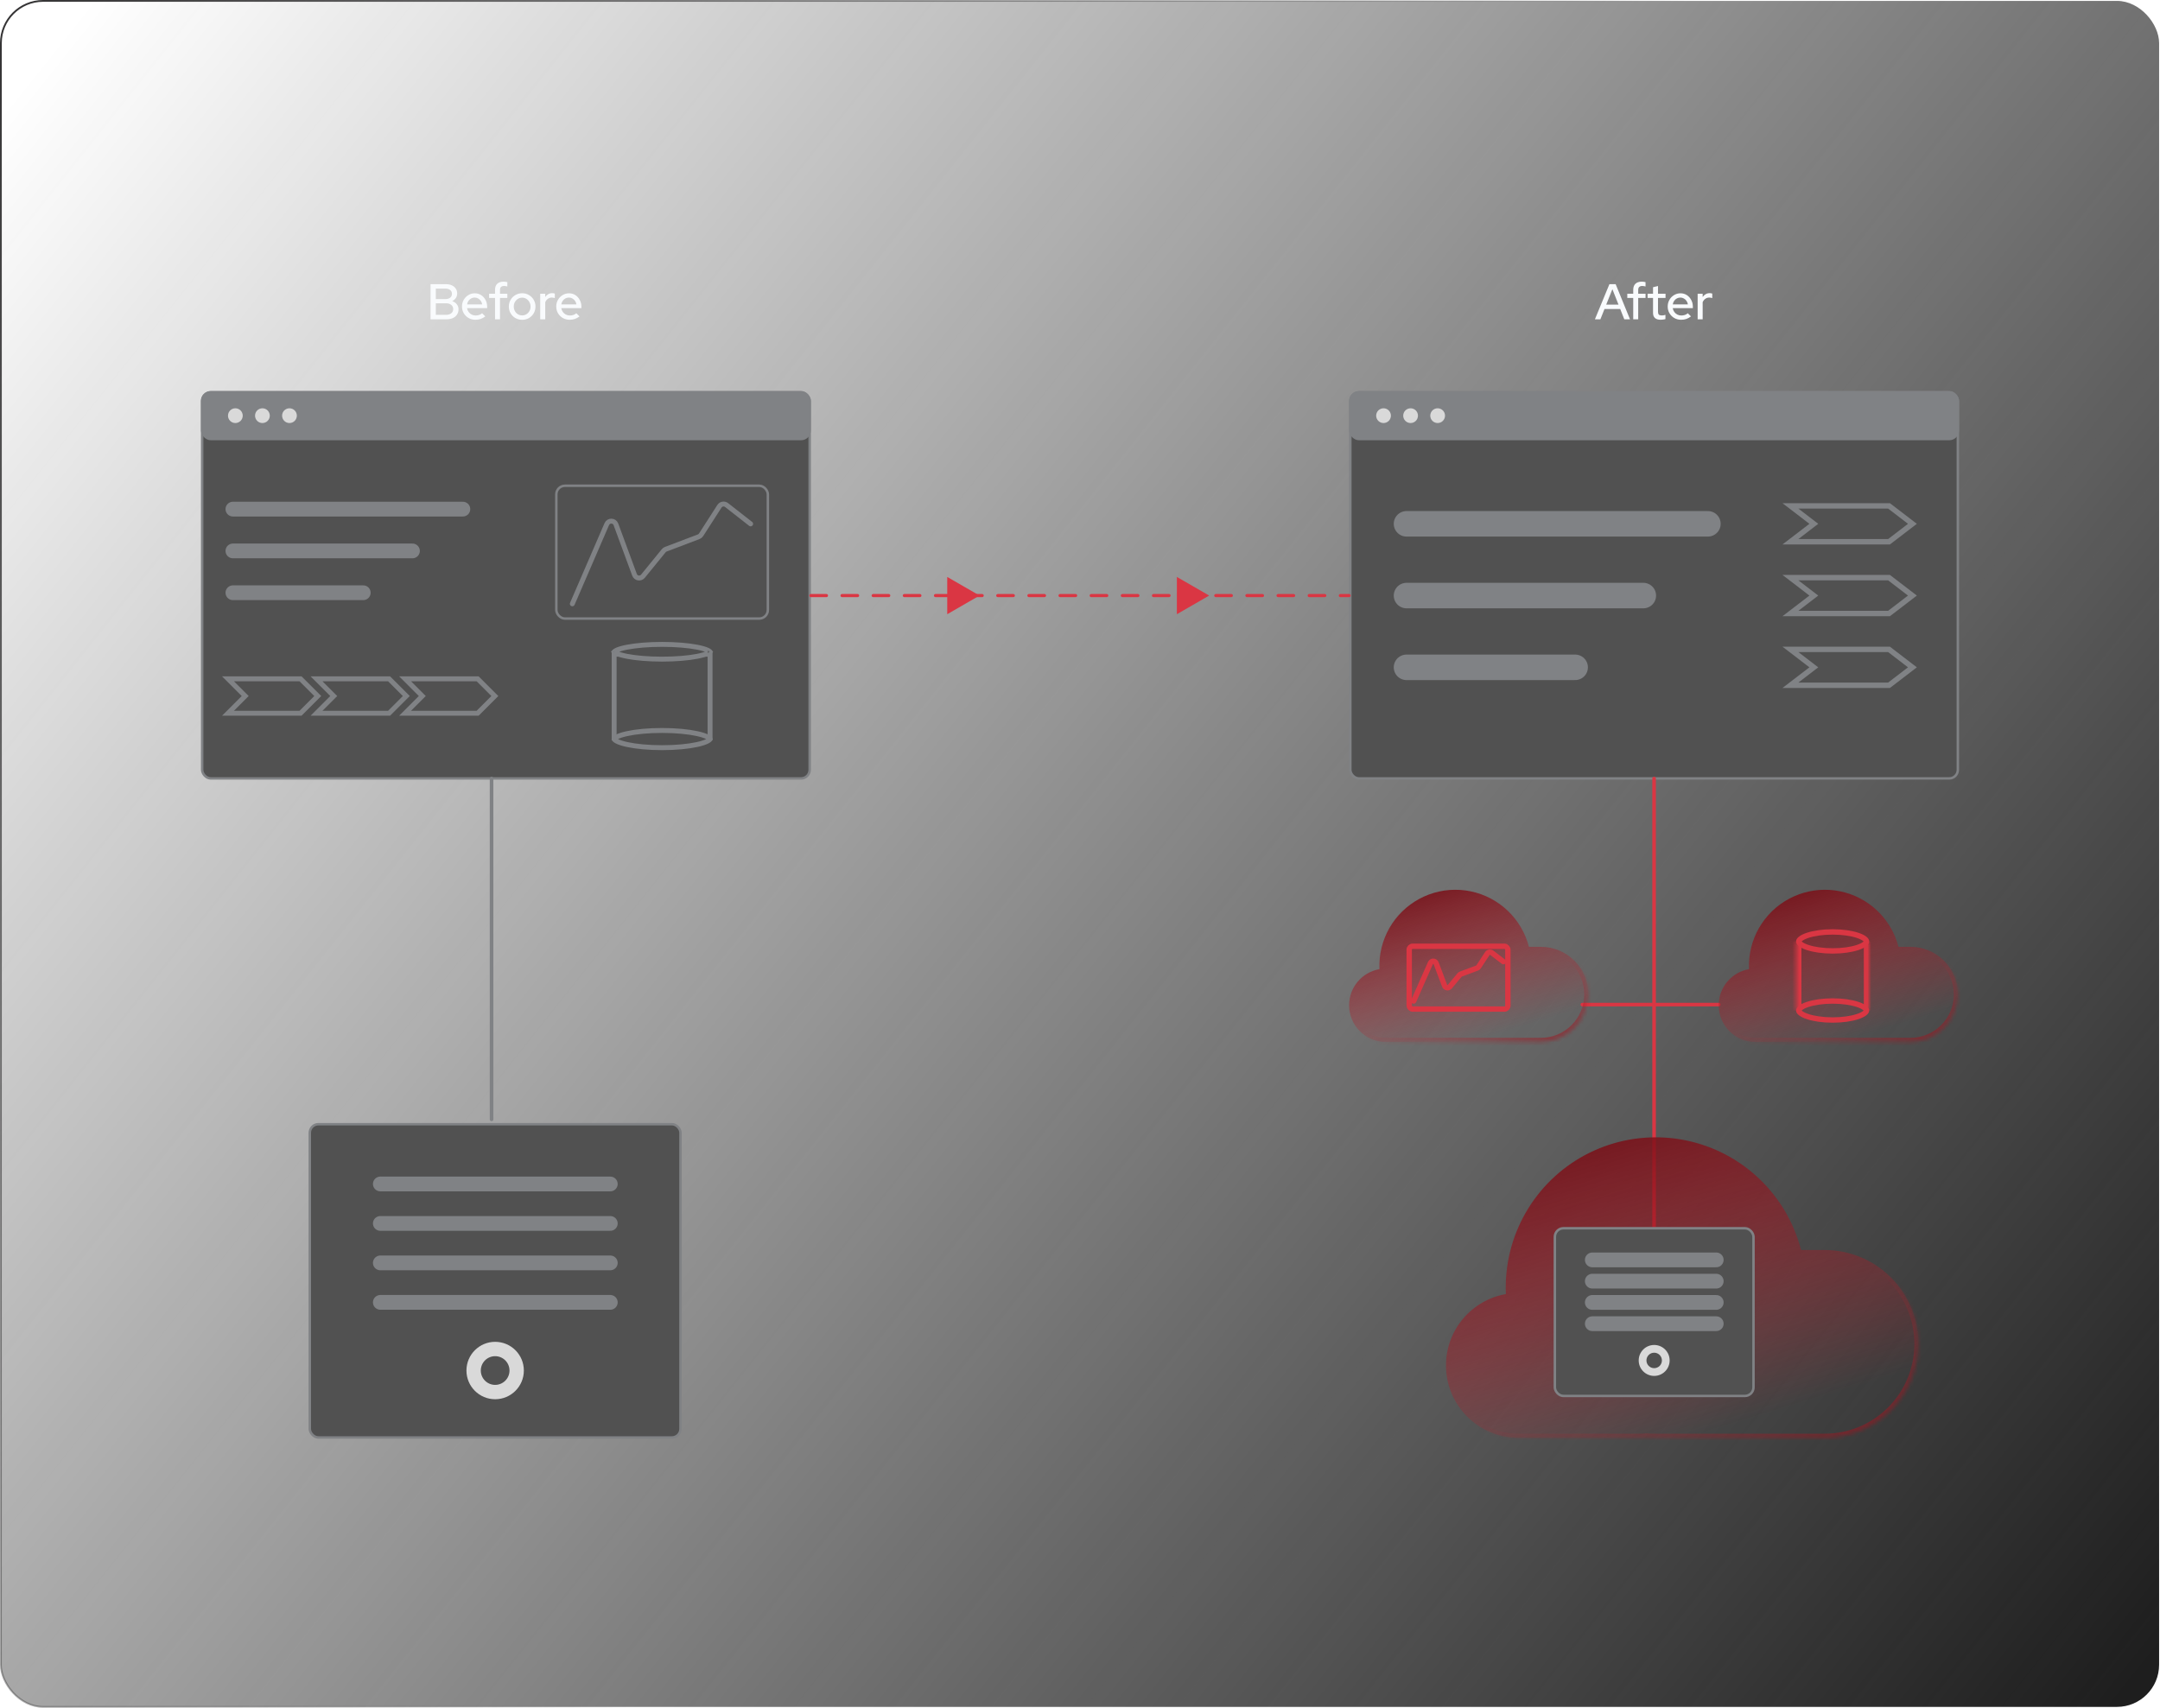 <svg width="602" height="476" viewBox="0 0 602 476" fill="none" xmlns="http://www.w3.org/2000/svg">
<rect x="0.25" y="0.25" width="601.5" height="475.5" rx="11.75" fill="url(#paint0_linear_4020_838)" stroke="url(#paint1_linear_4020_838)" stroke-width="0.5"/>
<rect x="56.343" y="109.343" width="169.315" height="107.621" rx="2.399" fill="#515151" stroke="#808285" stroke-width="0.685"/>
<rect x="376.343" y="109.343" width="169.315" height="107.621" rx="2.399" fill="#515151" stroke="#808285" stroke-width="0.685"/>
<rect x="86.343" y="313.343" width="103.315" height="87.314" rx="2.399" fill="#515151" stroke="#808285" stroke-width="0.685"/>
<rect x="155.052" y="135.391" width="58.952" height="37.016" rx="2.399" fill="#515151" stroke="#808285" stroke-width="0.685"/>
<rect x="56" y="109" width="170" height="13.71" rx="2.742" fill="#808285"/>
<rect x="376" y="109" width="170" height="13.71" rx="2.742" fill="#808285"/>
<circle cx="65.597" cy="115.855" r="2.056" fill="#D9D9D9"/>
<circle cx="385.597" cy="115.855" r="2.056" fill="#D9D9D9"/>
<circle cx="73.137" cy="115.855" r="2.056" fill="#D9D9D9"/>
<circle cx="393.137" cy="115.855" r="2.056" fill="#D9D9D9"/>
<circle cx="80.677" cy="115.855" r="2.056" fill="#D9D9D9"/>
<circle cx="400.677" cy="115.855" r="2.056" fill="#D9D9D9"/>
<circle cx="138" cy="382" r="8" fill="#D9D9D9"/>
<circle cx="138" cy="382" r="4" fill="#515151"/>
<path d="M64.911 141.903H129.004" stroke="#808285" stroke-width="4.113" stroke-linecap="round"/>
<path d="M392 146H476" stroke="#808285" stroke-width="7.11" stroke-linecap="round"/>
<path d="M106 330H170.093" stroke="#808285" stroke-width="4.113" stroke-linecap="round"/>
<path d="M106 341H170.093" stroke="#808285" stroke-width="4.113" stroke-linecap="round"/>
<path d="M106 352H170.093" stroke="#808285" stroke-width="4.113" stroke-linecap="round"/>
<path d="M106 363H170.093" stroke="#808285" stroke-width="4.113" stroke-linecap="round"/>
<path d="M64.911 153.556H114.952" stroke="#808285" stroke-width="4.113" stroke-linecap="round"/>
<path d="M392 166H458" stroke="#808285" stroke-width="7.11" stroke-linecap="round"/>
<path d="M64.911 165.21H101.242" stroke="#808285" stroke-width="4.113" stroke-linecap="round"/>
<path d="M392 186H439" stroke="#808285" stroke-width="7.11" stroke-linecap="round"/>
<path d="M159.508 168.294L169.116 146.077C169.607 144.941 171.233 144.986 171.66 146.147L176.842 160.212C177.209 161.209 178.521 161.427 179.192 160.604L184.981 153.499C185.134 153.312 185.332 153.169 185.558 153.083L194.731 149.604C195.005 149.5 195.239 149.31 195.398 149.063L200.509 141.112C200.946 140.433 201.872 140.276 202.507 140.774L209.206 146.016" stroke="#808285" stroke-width="1.371" stroke-linecap="round"/>
<path d="M83.762 189.202H63.54L68.339 194L63.54 198.798H83.762L88.56 194L83.762 189.202Z" stroke="#808285" stroke-width="1.371" stroke-linecap="round"/>
<path d="M526.479 141H499L505.521 146L499 151H526.479L533 146L526.479 141Z" stroke="#808285" stroke-width="1.5" stroke-linecap="round"/>
<path d="M526.479 161H499L505.521 166L499 171H526.479L533 166L526.479 161Z" stroke="#808285" stroke-width="1.5" stroke-linecap="round"/>
<path d="M526.479 181H499L505.521 186L499 191H526.479L533 186L526.479 181Z" stroke="#808285" stroke-width="1.5" stroke-linecap="round"/>
<path d="M108.44 189.202H88.218L93.016 194L88.218 198.798H108.44L113.238 194L108.44 189.202Z" stroke="#808285" stroke-width="1.371" stroke-linecap="round"/>
<path d="M133.117 189.202H112.895L117.694 194L112.895 198.798H133.117L137.915 194L133.117 189.202Z" stroke="#808285" stroke-width="1.371" stroke-linecap="round"/>
<rect x="171.161" y="182.347" width="26.734" height="23.306" stroke="#808285" stroke-width="1.371"/>
<path d="M197.901 181.622C197.901 181.622 197.901 181.623 197.9 181.626C197.901 181.623 197.901 181.622 197.901 181.622ZM197.822 181.605C197.846 181.628 197.863 181.647 197.875 181.661C197.863 181.676 197.846 181.695 197.822 181.718C197.711 181.823 197.51 181.958 197.189 182.106C196.551 182.401 195.583 182.684 194.334 182.927C191.846 183.413 188.378 183.718 184.528 183.718C180.678 183.718 177.211 183.413 174.723 182.927C173.473 182.684 172.506 182.401 171.867 182.106C171.546 181.958 171.345 181.823 171.234 181.718C171.21 181.695 171.193 181.676 171.181 181.661C171.193 181.647 171.21 181.628 171.234 181.605C171.345 181.499 171.546 181.365 171.867 181.217C172.506 180.922 173.473 180.639 174.723 180.395C177.211 179.91 180.678 179.605 184.528 179.605C188.378 179.605 191.846 179.91 194.334 180.395C195.583 180.639 196.551 180.922 197.189 181.217C197.51 181.365 197.711 181.499 197.822 181.605ZM171.155 181.622C171.155 181.622 171.156 181.623 171.157 181.626C171.156 181.623 171.155 181.622 171.155 181.622ZM171.155 181.701C171.155 181.701 171.156 181.699 171.157 181.697C171.156 181.699 171.155 181.7 171.155 181.701ZM197.9 181.697C197.901 181.699 197.901 181.7 197.901 181.701C197.901 181.701 197.901 181.699 197.9 181.697Z" fill="#515151" stroke="#808285" stroke-width="1.371"/>
<path d="M197.895 205.996C197.895 205.996 197.895 205.997 197.894 206.001C197.894 206.004 197.892 206.012 197.886 206.024C197.874 206.048 197.849 206.091 197.794 206.15C197.68 206.273 197.478 206.423 197.161 206.588C196.527 206.917 195.564 207.234 194.318 207.508C191.836 208.052 188.375 208.395 184.528 208.395C180.682 208.395 177.22 208.052 174.739 207.508C173.492 207.234 172.53 206.917 171.896 206.588C171.578 206.423 171.377 206.273 171.263 206.15C171.208 206.091 171.182 206.048 171.171 206.024C171.165 206.012 171.163 206.004 171.162 206.001C171.161 205.997 171.161 205.996 171.161 205.996L171.161 205.996C171.161 205.996 171.161 205.995 171.162 205.992C171.163 205.988 171.165 205.981 171.171 205.968C171.182 205.944 171.208 205.901 171.263 205.842C171.377 205.72 171.578 205.569 171.896 205.404C172.53 205.075 173.492 204.758 174.739 204.484C177.22 203.94 180.682 203.597 184.528 203.597C188.375 203.597 191.836 203.94 194.318 204.484C195.564 204.758 196.527 205.075 197.161 205.404C197.478 205.569 197.68 205.72 197.794 205.842C197.849 205.901 197.874 205.944 197.886 205.968C197.892 205.981 197.894 205.988 197.894 205.992C197.895 205.993 197.895 205.994 197.895 205.994C197.895 205.996 197.895 205.996 197.895 205.996Z" fill="#515151" stroke="#808285" stroke-width="1.371"/>
<path d="M226 166H376" stroke="#DA3643" stroke-width="0.868" stroke-linecap="round" stroke-dasharray="4.34 4.34"/>
<path d="M137 217L137 312" stroke="#808285" stroke-linecap="round"/>
<path d="M461 217L461 342" stroke="#DA3643" stroke-linecap="round"/>
<path d="M441 280H479" stroke="#DA3643" stroke-linecap="round"/>
<path d="M119.994 89V79.2H124.236C124.88 79.2 125.44 79.307 125.916 79.522C126.392 79.737 126.761 80.04 127.022 80.432C127.283 80.815 127.414 81.267 127.414 81.79C127.414 82.266 127.293 82.686 127.05 83.05C126.807 83.414 126.467 83.703 126.028 83.918C126.579 84.114 127.008 84.413 127.316 84.814C127.633 85.206 127.792 85.668 127.792 86.2C127.792 86.769 127.652 87.264 127.372 87.684C127.101 88.104 126.709 88.431 126.196 88.664C125.692 88.888 125.099 89 124.418 89H119.994ZM121.464 83.358H124.152C124.703 83.358 125.141 83.227 125.468 82.966C125.795 82.705 125.958 82.35 125.958 81.902C125.958 81.454 125.795 81.099 125.468 80.838C125.141 80.577 124.703 80.446 124.152 80.446H121.464V83.358ZM121.464 87.754H124.306C124.922 87.754 125.407 87.609 125.762 87.32C126.126 87.031 126.308 86.639 126.308 86.144C126.308 85.659 126.126 85.271 125.762 84.982C125.407 84.683 124.922 84.534 124.306 84.534H121.464V87.754ZM132.498 89.126C131.798 89.126 131.163 88.963 130.594 88.636C130.034 88.309 129.586 87.866 129.25 87.306C128.923 86.746 128.76 86.121 128.76 85.43C128.76 84.749 128.919 84.133 129.236 83.582C129.553 83.022 129.983 82.579 130.524 82.252C131.065 81.916 131.667 81.748 132.33 81.748C132.993 81.748 133.581 81.916 134.094 82.252C134.607 82.579 135.013 83.027 135.312 83.596C135.62 84.156 135.774 84.791 135.774 85.5V85.892H130.16C130.235 86.284 130.379 86.634 130.594 86.942C130.818 87.25 131.098 87.493 131.434 87.67C131.779 87.847 132.153 87.936 132.554 87.936C132.899 87.936 133.231 87.885 133.548 87.782C133.875 87.67 134.145 87.511 134.36 87.306L135.256 88.188C134.836 88.505 134.402 88.743 133.954 88.902C133.515 89.051 133.03 89.126 132.498 89.126ZM130.174 84.842H134.388C134.332 84.469 134.201 84.142 133.996 83.862C133.8 83.573 133.553 83.349 133.254 83.19C132.965 83.022 132.647 82.938 132.302 82.938C131.947 82.938 131.621 83.017 131.322 83.176C131.023 83.335 130.771 83.559 130.566 83.848C130.37 84.128 130.239 84.459 130.174 84.842ZM137.966 89V83.05H136.314V81.874H137.966V80.796C137.966 80.049 138.172 79.48 138.582 79.088C139.002 78.696 139.6 78.5 140.374 78.5C140.57 78.5 140.752 78.514 140.92 78.542C141.098 78.561 141.256 78.593 141.396 78.64V79.844C141.228 79.797 141.079 79.765 140.948 79.746C140.818 79.718 140.673 79.704 140.514 79.704C140.122 79.704 139.828 79.797 139.632 79.984C139.446 80.161 139.352 80.446 139.352 80.838V81.874H141.396V83.05H139.352V89H137.966ZM145.527 89.14C144.836 89.14 144.206 88.977 143.637 88.65C143.077 88.323 142.633 87.88 142.307 87.32C141.98 86.76 141.817 86.135 141.817 85.444C141.817 84.753 141.98 84.128 142.307 83.568C142.633 83.008 143.077 82.565 143.637 82.238C144.206 81.902 144.836 81.734 145.527 81.734C146.227 81.734 146.857 81.902 147.417 82.238C147.977 82.565 148.42 83.008 148.747 83.568C149.073 84.128 149.237 84.753 149.237 85.444C149.237 86.135 149.073 86.76 148.747 87.32C148.42 87.88 147.977 88.323 147.417 88.65C146.857 88.977 146.227 89.14 145.527 89.14ZM145.527 87.908C145.965 87.908 146.362 87.801 146.717 87.586C147.071 87.362 147.351 87.063 147.557 86.69C147.762 86.317 147.865 85.897 147.865 85.43C147.865 84.973 147.757 84.562 147.543 84.198C147.337 83.825 147.057 83.526 146.703 83.302C146.357 83.078 145.965 82.966 145.527 82.966C145.088 82.966 144.691 83.078 144.337 83.302C143.991 83.526 143.711 83.825 143.497 84.198C143.291 84.562 143.189 84.973 143.189 85.43C143.189 85.897 143.291 86.317 143.497 86.69C143.702 87.063 143.982 87.362 144.337 87.586C144.691 87.801 145.088 87.908 145.527 87.908ZM150.56 89V81.874H151.96V82.784C152.184 82.448 152.46 82.187 152.786 82C153.122 81.804 153.5 81.706 153.92 81.706C154.21 81.715 154.448 81.757 154.634 81.832V83.092C154.504 83.036 154.368 82.999 154.228 82.98C154.088 82.952 153.948 82.938 153.808 82.938C153.398 82.938 153.034 83.05 152.716 83.274C152.399 83.489 152.147 83.806 151.96 84.226V89H150.56ZM158.762 89.126C158.062 89.126 157.427 88.963 156.858 88.636C156.298 88.309 155.85 87.866 155.514 87.306C155.187 86.746 155.024 86.121 155.024 85.43C155.024 84.749 155.182 84.133 155.5 83.582C155.817 83.022 156.246 82.579 156.788 82.252C157.329 81.916 157.931 81.748 158.594 81.748C159.256 81.748 159.844 81.916 160.358 82.252C160.871 82.579 161.277 83.027 161.576 83.596C161.884 84.156 162.038 84.791 162.038 85.5V85.892H156.424C156.498 86.284 156.643 86.634 156.858 86.942C157.082 87.25 157.362 87.493 157.698 87.67C158.043 87.847 158.416 87.936 158.818 87.936C159.163 87.936 159.494 87.885 159.812 87.782C160.138 87.67 160.409 87.511 160.624 87.306L161.52 88.188C161.1 88.505 160.666 88.743 160.218 88.902C159.779 89.051 159.294 89.126 158.762 89.126ZM156.438 84.842H160.652C160.596 84.469 160.465 84.142 160.26 83.862C160.064 83.573 159.816 83.349 159.518 83.19C159.228 83.022 158.911 82.938 158.566 82.938C158.211 82.938 157.884 83.017 157.586 83.176C157.287 83.335 157.035 83.559 156.83 83.848C156.634 84.128 156.503 84.459 156.438 84.842Z" fill="#F9FBFD"/>
<path d="M444.505 89L448.551 79.2H450.287L454.291 89H452.695L451.561 86.13H447.179L446.031 89H444.505ZM447.655 84.912H451.085L449.377 80.6L447.655 84.912ZM455.186 89V83.05H453.534V81.874H455.186V80.796C455.186 80.049 455.391 79.48 455.802 79.088C456.222 78.696 456.819 78.5 457.594 78.5C457.79 78.5 457.972 78.514 458.14 78.542C458.317 78.561 458.476 78.593 458.616 78.64V79.844C458.448 79.797 458.299 79.765 458.168 79.746C458.037 79.718 457.893 79.704 457.734 79.704C457.342 79.704 457.048 79.797 456.852 79.984C456.665 80.161 456.572 80.446 456.572 80.838V81.874H458.616V83.05H456.572V89H455.186ZM462.834 89.126C462.143 89.126 461.616 88.967 461.252 88.65C460.888 88.323 460.706 87.852 460.706 87.236V83.05H459.194V81.874H460.706V80.054L462.092 79.718V81.874H464.192V83.05H462.092V86.914C462.092 87.278 462.171 87.539 462.33 87.698C462.498 87.847 462.769 87.922 463.142 87.922C463.338 87.922 463.511 87.908 463.66 87.88C463.819 87.852 463.987 87.81 464.164 87.754V88.93C463.977 88.995 463.758 89.042 463.506 89.07C463.263 89.107 463.039 89.126 462.834 89.126ZM468.53 89.126C467.83 89.126 467.195 88.963 466.626 88.636C466.066 88.309 465.618 87.866 465.282 87.306C464.955 86.746 464.792 86.121 464.792 85.43C464.792 84.749 464.951 84.133 465.268 83.582C465.585 83.022 466.015 82.579 466.556 82.252C467.097 81.916 467.699 81.748 468.362 81.748C469.025 81.748 469.613 81.916 470.126 82.252C470.639 82.579 471.045 83.027 471.344 83.596C471.652 84.156 471.806 84.791 471.806 85.5V85.892H466.192C466.267 86.284 466.411 86.634 466.626 86.942C466.85 87.25 467.13 87.493 467.466 87.67C467.811 87.847 468.185 87.936 468.586 87.936C468.931 87.936 469.263 87.885 469.58 87.782C469.907 87.67 470.177 87.511 470.392 87.306L471.288 88.188C470.868 88.505 470.434 88.743 469.986 88.902C469.547 89.051 469.062 89.126 468.53 89.126ZM466.206 84.842H470.42C470.364 84.469 470.233 84.142 470.028 83.862C469.832 83.573 469.585 83.349 469.286 83.19C468.997 83.022 468.679 82.938 468.334 82.938C467.979 82.938 467.653 83.017 467.354 83.176C467.055 83.335 466.803 83.559 466.598 83.848C466.402 84.128 466.271 84.459 466.206 84.842ZM473.139 89V81.874H474.539V82.784C474.763 82.448 475.039 82.187 475.365 82C475.701 81.804 476.079 81.706 476.499 81.706C476.789 81.715 477.027 81.757 477.213 81.832V83.092C477.083 83.036 476.947 82.999 476.807 82.98C476.667 82.952 476.527 82.938 476.387 82.938C475.977 82.938 475.613 83.05 475.295 83.274C474.978 83.489 474.726 83.806 474.539 84.226V89H473.139Z" fill="#F9FBFD"/>
<path d="M273 166L264 171.196L264 160.804L273 166Z" fill="#DA3643"/>
<path d="M337 166L328 171.196L328 160.804L337 166Z" fill="#DA3643"/>
<mask id="path-44-inside-1_4020_838" fill="white">
<path fill-rule="evenodd" clip-rule="evenodd" d="M501.967 348.409H508.554C515.486 348.409 522.135 351.167 527.037 356.076C531.939 360.985 534.693 367.642 534.693 374.584C534.693 381.526 531.939 388.184 527.037 393.092C522.135 398.001 515.486 400.759 508.554 400.759H461.504C460.612 400.759 459.722 400.731 458.836 400.675C458.227 400.73 457.612 400.759 456.989 400.759H423.183C412.036 400.759 403 391.723 403 380.576C403 370.62 410.208 362.348 419.69 360.694C419.603 358.686 419.66 356.666 419.865 354.651C420.654 346.857 423.612 339.441 428.4 333.246C433.189 327.051 439.617 322.325 446.953 319.605C454.29 316.885 462.242 316.281 469.905 317.86C477.568 319.439 484.634 323.14 490.302 328.54C495.97 333.94 500.011 340.824 501.967 348.409Z"/>
</mask>
<path fill-rule="evenodd" clip-rule="evenodd" d="M501.967 348.409H508.554C515.486 348.409 522.135 351.167 527.037 356.076C531.939 360.985 534.693 367.642 534.693 374.584C534.693 381.526 531.939 388.184 527.037 393.092C522.135 398.001 515.486 400.759 508.554 400.759H461.504C460.612 400.759 459.722 400.731 458.836 400.675C458.227 400.73 457.612 400.759 456.989 400.759H423.183C412.036 400.759 403 391.723 403 380.576C403 370.62 410.208 362.348 419.69 360.694C419.603 358.686 419.66 356.666 419.865 354.651C420.654 346.857 423.612 339.441 428.4 333.246C433.189 327.051 439.617 322.325 446.953 319.605C454.29 316.885 462.242 316.281 469.905 317.86C477.568 319.439 484.634 323.14 490.302 328.54C495.97 333.94 500.011 340.824 501.967 348.409Z" fill="url(#paint2_linear_4020_838)"/>
<path d="M501.967 348.409L500.853 348.697L501.075 349.56H501.967V348.409ZM527.037 356.076L527.851 355.263L527.037 356.076ZM527.037 393.092L527.851 393.905L527.037 393.092ZM461.504 400.759V399.608H461.503L461.504 400.759ZM458.836 400.675L458.908 399.527L458.82 399.521L458.732 399.529L458.836 400.675ZM419.69 360.694L419.888 361.828L420.883 361.654L420.84 360.644L419.69 360.694ZM419.865 354.651L418.72 354.535L419.865 354.651ZM428.4 333.246L427.49 332.542H427.49L428.4 333.246ZM446.953 319.605L446.554 318.526L446.953 319.605ZM469.905 317.86L469.672 318.987L469.905 317.86ZM490.302 328.54L489.508 329.373L490.302 328.54ZM508.554 347.259H501.967V349.56H508.554V347.259ZM527.851 355.263C522.733 350.138 515.792 347.259 508.554 347.259V349.56C515.181 349.56 521.536 352.196 526.223 356.889L527.851 355.263ZM535.843 374.584C535.843 367.337 532.969 360.387 527.851 355.263L526.223 356.889C530.909 361.582 533.542 367.947 533.542 374.584H535.843ZM527.851 393.905C532.969 388.781 535.843 381.831 535.843 374.584H533.542C533.542 381.221 530.909 387.586 526.223 392.279L527.851 393.905ZM508.554 401.909C515.792 401.909 522.733 399.03 527.851 393.905L526.223 392.279C521.536 396.972 515.181 399.608 508.554 399.608V401.909ZM461.504 401.909H508.554V399.608H461.504V401.909ZM458.763 401.824C459.674 401.881 460.588 401.91 461.505 401.909L461.503 399.608C460.636 399.609 459.77 399.582 458.908 399.527L458.763 401.824ZM458.732 399.529C458.158 399.581 457.577 399.608 456.989 399.608V401.909C457.646 401.909 458.297 401.88 458.939 401.821L458.732 399.529ZM456.989 399.608H423.183V401.909H456.989V399.608ZM423.183 399.608C412.672 399.608 404.151 391.087 404.151 380.576H401.849C401.849 392.358 411.401 401.909 423.183 401.909V399.608ZM404.151 380.576C404.151 371.189 410.947 363.387 419.888 361.828L419.492 359.561C409.469 361.309 401.849 370.052 401.849 380.576H404.151ZM418.72 354.535C418.51 356.606 418.451 358.68 418.541 360.744L420.84 360.644C420.755 358.691 420.811 356.727 421.009 354.767L418.72 354.535ZM427.49 332.542C422.57 338.908 419.531 346.527 418.72 354.535L421.009 354.767C421.777 347.187 424.653 339.975 429.31 333.95L427.49 332.542ZM446.554 318.526C439.015 321.321 432.41 326.177 427.49 332.542L429.31 333.95C433.967 327.925 440.219 323.329 447.353 320.684L446.554 318.526ZM470.137 316.733C462.263 315.11 454.092 315.731 446.554 318.526L447.353 320.684C454.488 318.039 462.221 317.451 469.672 318.987L470.137 316.733ZM491.096 327.707C485.272 322.158 478.011 318.356 470.137 316.733L469.672 318.987C477.124 320.523 483.996 324.121 489.508 329.373L491.096 327.707ZM503.081 348.122C501.072 340.329 496.919 333.256 491.096 327.707L489.508 329.373C495.02 334.625 498.951 341.32 500.853 348.697L503.081 348.122Z" fill="url(#paint3_linear_4020_838)" mask="url(#path-44-inside-1_4020_838)"/>
<mask id="path-46-inside-2_4020_838" fill="white">
<path fill-rule="evenodd" clip-rule="evenodd" d="M426.12 263.907H429.455C432.966 263.907 436.333 265.303 438.816 267.789C441.298 270.275 442.693 273.647 442.693 277.162C442.693 280.678 441.298 284.049 438.816 286.535C436.333 289.021 432.966 290.418 429.455 290.418H405.628C405.176 290.418 404.726 290.404 404.277 290.375C403.969 290.403 403.657 290.418 403.341 290.418H386.221C380.576 290.418 376 285.842 376 280.197C376 275.155 379.65 270.966 384.452 270.128C384.408 269.111 384.437 268.088 384.541 267.068C384.941 263.121 386.438 259.365 388.863 256.227C391.288 253.09 394.544 250.697 398.259 249.319C401.975 247.942 406.002 247.636 409.882 248.436C413.763 249.235 417.342 251.109 420.212 253.844C423.082 256.579 425.129 260.065 426.12 263.907Z"/>
</mask>
<path fill-rule="evenodd" clip-rule="evenodd" d="M426.12 263.907H429.455C432.966 263.907 436.333 265.303 438.816 267.789C441.298 270.275 442.693 273.647 442.693 277.162C442.693 280.678 441.298 284.049 438.816 286.535C436.333 289.021 432.966 290.418 429.455 290.418H405.628C405.176 290.418 404.726 290.404 404.277 290.375C403.969 290.403 403.657 290.418 403.341 290.418H386.221C380.576 290.418 376 285.842 376 280.197C376 275.155 379.65 270.966 384.452 270.128C384.408 269.111 384.437 268.088 384.541 267.068C384.941 263.121 386.438 259.365 388.863 256.227C391.288 253.09 394.544 250.697 398.259 249.319C401.975 247.942 406.002 247.636 409.882 248.436C413.763 249.235 417.342 251.109 420.212 253.844C423.082 256.579 425.129 260.065 426.12 263.907Z" fill="url(#paint4_linear_4020_838)"/>
<path d="M426.12 263.907L425.005 264.194L425.228 265.057H426.12V263.907ZM438.816 267.789L438.001 268.602L438.816 267.789ZM438.816 286.535L438.001 285.722L438.816 286.535ZM405.628 290.418V289.267H405.627L405.628 290.418ZM404.277 290.375L404.349 289.227L404.261 289.222L404.173 289.23L404.277 290.375ZM384.452 270.128L384.65 271.261L385.646 271.088L385.602 270.078L384.452 270.128ZM384.541 267.068L383.396 266.952L384.541 267.068ZM388.863 256.227L389.774 256.931L388.863 256.227ZM398.259 249.319L397.859 248.24V248.24L398.259 249.319ZM409.882 248.436L409.65 249.562L409.882 248.436ZM420.212 253.844L421.006 253.011V253.011L420.212 253.844ZM429.455 262.756H426.12V265.057H429.455V262.756ZM439.63 266.976C436.932 264.274 433.272 262.756 429.455 262.756V265.057C432.661 265.057 435.735 266.332 438.001 268.602L439.63 266.976ZM443.843 277.162C443.843 273.342 442.328 269.678 439.63 266.976L438.001 268.602C440.268 270.872 441.542 273.951 441.542 277.162H443.843ZM439.63 287.348C442.328 284.646 443.843 280.982 443.843 277.162H441.542C441.542 280.373 440.268 283.452 438.001 285.722L439.63 287.348ZM429.455 291.568C433.272 291.568 436.932 290.05 439.63 287.348L438.001 285.722C435.735 287.992 432.661 289.267 429.455 289.267V291.568ZM405.628 291.568H429.455V289.267H405.628V291.568ZM404.204 291.524C404.677 291.554 405.153 291.569 405.629 291.568L405.627 289.267C405.2 289.267 404.774 289.254 404.349 289.227L404.204 291.524ZM404.173 289.23C403.899 289.254 403.622 289.267 403.341 289.267V291.568C403.692 291.568 404.038 291.552 404.381 291.521L404.173 289.23ZM403.341 289.267H386.221V291.568H403.341V289.267ZM386.221 289.267C381.212 289.267 377.151 285.206 377.151 280.197H374.849C374.849 286.477 379.941 291.568 386.221 291.568V289.267ZM377.151 280.197C377.151 275.724 380.389 272.005 384.65 271.261L384.255 268.994C378.911 269.927 374.849 274.586 374.849 280.197H377.151ZM383.396 266.952C383.287 268.027 383.256 269.106 383.303 270.178L385.602 270.078C385.56 269.116 385.588 268.149 385.685 267.184L383.396 266.952ZM387.953 255.524C385.396 258.831 383.818 262.791 383.396 266.952L385.685 267.184C386.064 263.45 387.48 259.898 389.774 256.931L387.953 255.524ZM397.859 248.24C393.942 249.693 390.51 252.216 387.953 255.524L389.774 256.931C392.067 253.964 395.146 251.701 398.659 250.398L397.859 248.24ZM410.115 247.309C406.023 246.465 401.777 246.788 397.859 248.24L398.659 250.398C402.173 249.096 405.981 248.806 409.65 249.562L410.115 247.309ZM421.006 253.011C417.98 250.128 414.206 248.152 410.115 247.309L409.65 249.562C413.32 250.319 416.704 252.091 419.418 254.677L421.006 253.011ZM427.234 263.619C426.19 259.57 424.032 255.894 421.006 253.011L419.418 254.677C422.133 257.263 424.069 260.561 425.005 264.194L427.234 263.619Z" fill="url(#paint5_linear_4020_838)" mask="url(#path-46-inside-2_4020_838)"/>
<mask id="path-48-inside-3_4020_838" fill="white">
<path fill-rule="evenodd" clip-rule="evenodd" d="M529.12 263.907H532.455C535.966 263.907 539.333 265.303 541.816 267.789C544.298 270.275 545.693 273.647 545.693 277.162C545.693 280.678 544.298 284.049 541.816 286.535C539.333 289.021 535.966 290.418 532.455 290.418H508.628C508.176 290.418 507.726 290.404 507.277 290.375C506.969 290.403 506.657 290.418 506.341 290.418H489.221C483.576 290.418 479 285.842 479 280.197C479 275.155 482.65 270.966 487.452 270.128C487.408 269.111 487.437 268.088 487.541 267.068C487.941 263.121 489.438 259.365 491.863 256.227C494.288 253.09 497.544 250.697 501.259 249.319C504.975 247.942 509.002 247.636 512.882 248.436C516.763 249.235 520.342 251.109 523.212 253.844C526.082 256.579 528.129 260.065 529.12 263.907Z"/>
</mask>
<path fill-rule="evenodd" clip-rule="evenodd" d="M529.12 263.907H532.455C535.966 263.907 539.333 265.303 541.816 267.789C544.298 270.275 545.693 273.647 545.693 277.162C545.693 280.678 544.298 284.049 541.816 286.535C539.333 289.021 535.966 290.418 532.455 290.418H508.628C508.176 290.418 507.726 290.404 507.277 290.375C506.969 290.403 506.657 290.418 506.341 290.418H489.221C483.576 290.418 479 285.842 479 280.197C479 275.155 482.65 270.966 487.452 270.128C487.408 269.111 487.437 268.088 487.541 267.068C487.941 263.121 489.438 259.365 491.863 256.227C494.288 253.09 497.544 250.697 501.259 249.319C504.975 247.942 509.002 247.636 512.882 248.436C516.763 249.235 520.342 251.109 523.212 253.844C526.082 256.579 528.129 260.065 529.12 263.907Z" fill="url(#paint6_linear_4020_838)"/>
<path d="M529.12 263.907L528.005 264.194L528.228 265.057H529.12V263.907ZM541.816 267.789L541.001 268.602V268.602L541.816 267.789ZM541.816 286.535L541.001 285.722L541.816 286.535ZM508.628 290.418V289.267L508.627 289.267L508.628 290.418ZM507.277 290.375L507.349 289.227L507.261 289.222L507.173 289.23L507.277 290.375ZM487.452 270.128L487.65 271.261L488.646 271.088L488.602 270.078L487.452 270.128ZM487.541 267.068L486.396 266.952L487.541 267.068ZM491.863 256.227L490.953 255.524V255.524L491.863 256.227ZM501.259 249.319L500.859 248.24L501.259 249.319ZM512.882 248.436L512.65 249.562L512.882 248.436ZM523.212 253.844L524.006 253.011V253.011L523.212 253.844ZM532.455 262.756H529.12V265.057H532.455V262.756ZM542.63 266.976C539.932 264.274 536.272 262.756 532.455 262.756V265.057C535.661 265.057 538.735 266.332 541.001 268.602L542.63 266.976ZM546.843 277.162C546.843 273.342 545.328 269.678 542.63 266.976L541.001 268.602C543.268 270.872 544.542 273.951 544.542 277.162H546.843ZM542.63 287.348C545.328 284.646 546.843 280.982 546.843 277.162H544.542C544.542 280.373 543.268 283.452 541.001 285.722L542.63 287.348ZM532.455 291.568C536.272 291.568 539.932 290.05 542.63 287.348L541.001 285.722C538.735 287.992 535.661 289.267 532.455 289.267V291.568ZM508.628 291.568H532.455V289.267H508.628V291.568ZM507.204 291.524C507.677 291.554 508.153 291.569 508.629 291.568L508.627 289.267C508.2 289.267 507.774 289.254 507.349 289.227L507.204 291.524ZM507.173 289.23C506.899 289.254 506.622 289.267 506.341 289.267V291.568C506.692 291.568 507.038 291.552 507.381 291.521L507.173 289.23ZM506.341 289.267H489.221V291.568H506.341V289.267ZM489.221 289.267C484.212 289.267 480.151 285.206 480.151 280.197H477.849C477.849 286.477 482.941 291.568 489.221 291.568V289.267ZM480.151 280.197C480.151 275.724 483.389 272.005 487.65 271.261L487.255 268.994C481.911 269.927 477.849 274.586 477.849 280.197H480.151ZM486.396 266.952C486.287 268.027 486.256 269.106 486.303 270.178L488.602 270.078C488.56 269.116 488.588 268.149 488.685 267.184L486.396 266.952ZM490.953 255.524C488.396 258.831 486.818 262.791 486.396 266.952L488.685 267.184C489.064 263.45 490.48 259.898 492.774 256.931L490.953 255.524ZM500.859 248.24C496.942 249.693 493.51 252.216 490.953 255.524L492.774 256.931C495.067 253.964 498.146 251.701 501.659 250.398L500.859 248.24ZM513.115 247.309C509.023 246.465 504.777 246.788 500.859 248.24L501.659 250.398C505.173 249.096 508.981 248.806 512.65 249.562L513.115 247.309ZM524.006 253.011C520.98 250.128 517.206 248.152 513.115 247.309L512.65 249.562C516.32 250.319 519.704 252.091 522.418 254.677L524.006 253.011ZM530.234 263.619C529.19 259.57 527.032 255.894 524.006 253.011L522.418 254.677C525.133 257.263 527.069 260.561 528.005 264.194L530.234 263.619Z" fill="url(#paint7_linear_4020_838)" mask="url(#path-48-inside-3_4020_838)"/>
<rect x="433.343" y="342.343" width="55.364" height="46.741" rx="2.399" fill="#515151" stroke="#808285" stroke-width="0.685"/>
<circle cx="461.025" cy="379.187" r="4.312" fill="#D9D9D9"/>
<circle cx="461.025" cy="379.187" r="2.156" fill="#515151"/>
<path d="M443.779 351.162H478.321" stroke="#808285" stroke-width="4.113" stroke-linecap="round"/>
<path d="M443.779 357.09H478.321" stroke="#808285" stroke-width="4.113" stroke-linecap="round"/>
<path d="M443.779 363.019H478.321" stroke="#808285" stroke-width="4.113" stroke-linecap="round"/>
<path d="M443.779 368.947H478.321" stroke="#808285" stroke-width="4.113" stroke-linecap="round"/>
<rect x="392.75" y="263.75" width="27.5" height="17.5" rx="0.96" stroke="#DA3643" stroke-width="1.5"/>
<path d="M394 279L398.672 268.431C398.981 267.731 399.984 267.759 400.254 268.475L402.62 274.758C402.851 275.372 403.658 275.508 404.078 275.004L406.785 271.753C406.881 271.639 407.005 271.551 407.145 271.499L411.668 269.821C411.839 269.757 411.985 269.641 412.085 269.488L414.53 265.768C414.802 265.353 415.37 265.257 415.764 265.559L419 268.036" stroke="#DA3643" stroke-width="1.5" stroke-linecap="round"/>
<mask id="path-59-inside-4_4020_838" fill="white">
<path d="M500.565 262.398H520.954V281.654H500.565V262.398Z"/>
</mask>
<path d="M519.454 262.398V281.654H522.454V262.398H519.454ZM502.065 281.654V262.398H499.065V281.654H502.065Z" fill="#DA3643" mask="url(#path-59-inside-4_4020_838)"/>
<path d="M520.204 262.398C520.204 262.539 520.119 262.793 519.689 263.132C519.267 263.464 518.61 263.797 517.731 264.089C515.981 264.673 513.516 265.046 510.76 265.046C508.003 265.046 505.538 264.673 503.788 264.089C502.909 263.797 502.252 263.464 501.831 263.132C501.4 262.793 501.315 262.539 501.315 262.398C501.315 262.257 501.4 262.004 501.831 261.664C502.252 261.332 502.909 261 503.788 260.707C505.538 260.124 508.003 259.75 510.76 259.75C513.516 259.75 515.981 260.124 517.731 260.707C518.61 261 519.267 261.332 519.689 261.664C520.119 262.004 520.204 262.257 520.204 262.398Z" stroke="#DA3643" stroke-width="1.5"/>
<path d="M520.204 281.654C520.204 281.795 520.119 282.049 519.689 282.388C519.267 282.72 518.61 283.053 517.731 283.346C515.981 283.929 513.516 284.302 510.76 284.302C508.003 284.302 505.538 283.929 503.788 283.346C502.909 283.053 502.252 282.72 501.831 282.388C501.4 282.049 501.315 281.795 501.315 281.654C501.315 281.513 501.4 281.26 501.831 280.921C502.252 280.588 502.909 280.256 503.788 279.963C505.538 279.38 508.003 279.006 510.76 279.006C513.516 279.006 515.981 279.38 517.731 279.963C518.61 280.256 519.267 280.588 519.689 280.921C520.119 281.26 520.204 281.513 520.204 281.654Z" stroke="#DA3643" stroke-width="1.5"/>
<defs>
<linearGradient id="paint0_linear_4020_838" x1="602" y1="459.5" x2="25" y2="2.08431e-05" gradientUnits="userSpaceOnUse">
<stop stop-color="#1E1E1E"/>
<stop offset="1" stop-color="#0E0E0E" stop-opacity="0"/>
</linearGradient>
<linearGradient id="paint1_linear_4020_838" x1="-32.5" y1="65.5" x2="578" y2="444" gradientUnits="userSpaceOnUse">
<stop stop-color="#353435"/>
<stop offset="0.547" stop-color="#1C1C1C" stop-opacity="0"/>
</linearGradient>
<linearGradient id="paint2_linear_4020_838" x1="460.521" y1="301.358" x2="489.355" y2="395.152" gradientUnits="userSpaceOnUse">
<stop stop-color="#6D0F16"/>
<stop offset="1" stop-color="#D31C2B" stop-opacity="0"/>
</linearGradient>
<linearGradient id="paint3_linear_4020_838" x1="481.208" y1="449.954" x2="454.92" y2="379.633" gradientUnits="userSpaceOnUse">
<stop stop-color="#6D0F16"/>
<stop offset="1" stop-color="#D31C2B" stop-opacity="0"/>
</linearGradient>
<linearGradient id="paint4_linear_4020_838" x1="405.13" y1="240.079" x2="419.732" y2="287.578" gradientUnits="userSpaceOnUse">
<stop stop-color="#6D0F16"/>
<stop offset="1" stop-color="#D31C2B" stop-opacity="0"/>
</linearGradient>
<linearGradient id="paint5_linear_4020_838" x1="415.607" y1="315.332" x2="402.294" y2="279.719" gradientUnits="userSpaceOnUse">
<stop stop-color="#6D0F16"/>
<stop offset="1" stop-color="#D31C2B" stop-opacity="0"/>
</linearGradient>
<linearGradient id="paint6_linear_4020_838" x1="508.13" y1="240.079" x2="522.732" y2="287.578" gradientUnits="userSpaceOnUse">
<stop stop-color="#6D0F16"/>
<stop offset="1" stop-color="#D31C2B" stop-opacity="0"/>
</linearGradient>
<linearGradient id="paint7_linear_4020_838" x1="518.607" y1="315.332" x2="505.294" y2="279.719" gradientUnits="userSpaceOnUse">
<stop stop-color="#6D0F16"/>
<stop offset="1" stop-color="#D31C2B" stop-opacity="0"/>
</linearGradient>
</defs>
</svg>
